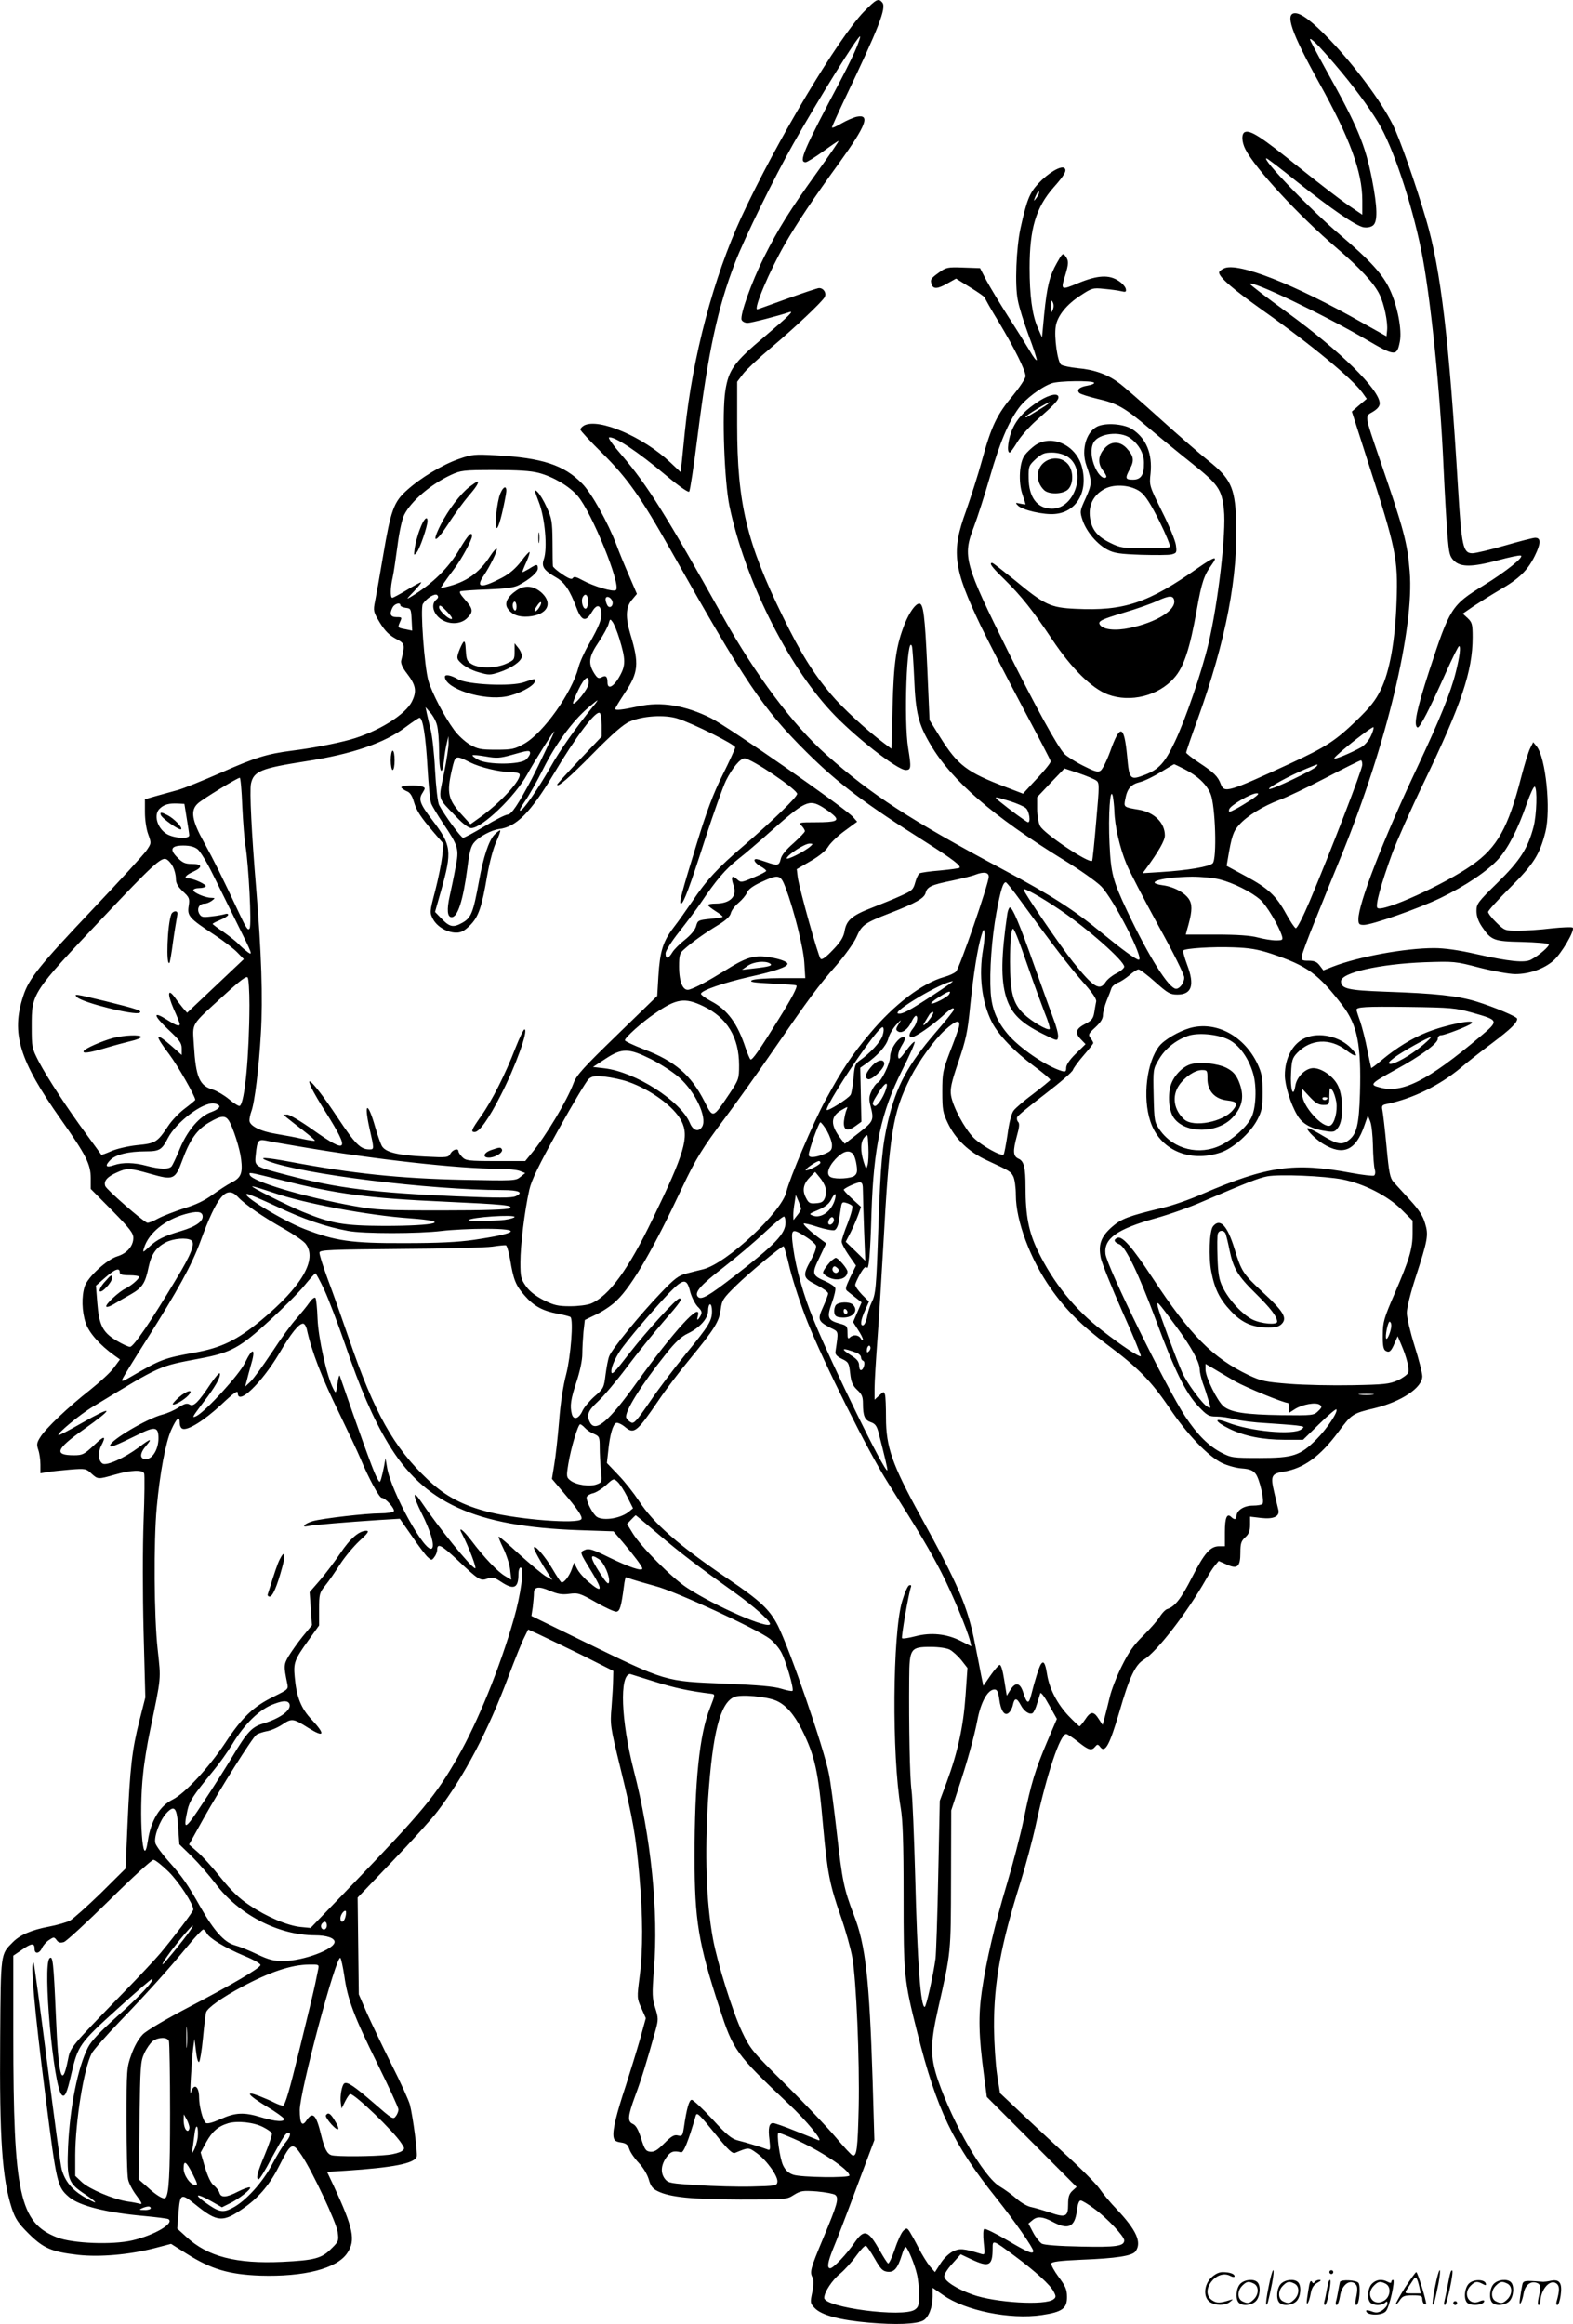 <svg version="1.0" xmlns="http://www.w3.org/2000/svg"
  viewBox="0 0 812.756 1200.58"
 preserveAspectRatio="xMidYMid meet">
<g transform="translate(-1.119,1200.81) scale(0.1,-0.1)"
fill="#000000" stroke="none">
<path d="M4475 11948 c-135 -140 -452 -671 -632 -1059 -145 -314 -254 -725
-293 -1109 -6 -58 -13 -129 -16 -158 l-6 -53 -53 50 c-140 132 -370 231 -446
191 -10 -6 -19 -15 -19 -21 0 -6 51 -61 113 -122 129 -128 200 -228 352 -498
389 -690 475 -819 703 -1046 163 -162 303 -267 621 -468 132 -84 180 -120 170
-130 -4 -3 -49 -9 -101 -14 -52 -4 -100 -11 -106 -15 -6 -4 -16 -25 -22 -47
-10 -37 -17 -43 -73 -68 -34 -16 -102 -43 -150 -62 -104 -40 -133 -65 -142
-122 -6 -31 -20 -55 -61 -97 -36 -38 -56 -52 -63 -45 -12 12 -109 359 -118
421 l-5 42 72 42 c45 26 79 54 91 75 11 18 49 55 85 81 l64 47 -22 25 c-49 52
-637 461 -733 510 -132 66 -259 87 -375 61 -83 -18 -120 -22 -120 -13 0 5 23
42 50 83 70 105 74 151 29 300 -27 90 -25 142 7 180 l26 31 -40 93 c-22 50
-52 123 -66 161 -43 114 -128 266 -176 315 -94 97 -208 134 -447 147 -110 6
-123 5 -191 -19 -84 -29 -199 -98 -270 -163 -66 -59 -82 -103 -121 -335 -17
-101 -36 -208 -42 -237 -10 -50 -9 -54 25 -111 26 -42 48 -64 81 -82 49 -26
50 -27 29 -114 -3 -13 7 -37 29 -65 47 -61 53 -92 27 -145 -33 -69 -177 -158
-320 -198 -73 -20 -195 -44 -300 -57 -131 -17 -189 -35 -370 -115 -92 -40
-192 -81 -223 -89 -32 -9 -82 -23 -112 -31 l-55 -16 0 -67 c0 -38 7 -88 17
-114 17 -47 16 -47 -10 -85 -15 -21 -137 -155 -273 -298 -283 -299 -334 -363
-363 -453 -63 -192 -21 -331 195 -637 129 -183 154 -231 154 -304 l0 -55 110
-111 c91 -93 110 -117 110 -142 0 -42 -33 -80 -82 -95 -54 -16 -153 -107 -169
-155 -17 -52 -15 -130 5 -190 17 -50 72 -113 149 -168 l28 -20 -31 -42 c-17
-24 -73 -75 -123 -115 -111 -87 -231 -200 -258 -245 -18 -28 -19 -38 -10 -65
6 -17 11 -51 11 -76 l0 -45 38 6 c20 4 73 9 117 13 77 6 81 5 108 -20 34 -31
34 -31 122 -6 83 24 143 26 151 6 3 -8 2 -119 -3 -247 -5 -135 -5 -375 0 -571
l9 -339 -31 -122 c-38 -151 -48 -241 -61 -532 l-10 -230 -127 -126 c-71 -69
-143 -133 -160 -143 -18 -9 -66 -23 -108 -31 -91 -17 -151 -43 -188 -81 -63
-63 -62 -51 -65 -494 -4 -521 10 -725 60 -880 18 -54 32 -76 87 -131 77 -76
118 -94 257 -110 111 -12 262 1 391 34 l88 23 84 -53 c124 -78 216 -105 376
-111 227 -7 396 36 450 116 45 66 32 128 -68 344 l-36 76 97 6 c243 16 353 37
366 72 6 16 -19 206 -35 269 -6 22 -48 116 -95 208 -46 92 -103 212 -127 265
l-42 97 -3 250 -3 250 178 186 c98 102 204 219 235 260 138 181 262 417 366
696 34 89 70 180 82 202 l20 41 53 -24 c28 -13 127 -61 220 -106 l167 -84 -1
-45 c0 -25 -4 -89 -8 -141 -8 -93 -7 -100 45 -313 66 -269 80 -349 99 -563 18
-208 19 -375 1 -518 -14 -108 -14 -111 9 -162 l23 -52 -30 -109 c-17 -59 -50
-166 -73 -238 -49 -148 -69 -229 -64 -265 3 -20 11 -26 38 -30 27 -4 36 -11
44 -35 5 -16 27 -48 48 -70 23 -24 44 -59 52 -85 10 -36 20 -49 47 -62 63 -31
176 -42 425 -43 236 0 241 0 278 24 36 22 46 23 119 18 44 -4 87 -12 95 -18
20 -17 11 -48 -63 -225 -66 -158 -70 -173 -54 -203 6 -13 5 -37 -2 -75 -11
-53 -11 -57 12 -81 34 -37 130 -63 282 -76 137 -12 243 -8 279 11 28 15 49 69
49 124 l0 45 55 -38 c114 -80 344 -127 508 -103 107 16 132 34 131 95 0 37 -8
55 -43 102 -23 31 -40 62 -38 70 4 9 44 14 154 19 182 7 264 20 281 43 34 46
5 110 -97 218 -32 33 -71 80 -88 105 -17 25 -100 109 -185 186 -84 78 -193
179 -241 225 l-89 84 -15 95 c-8 53 -15 162 -16 245 -1 231 35 425 137 750 26
83 63 220 81 305 56 257 124 460 155 460 6 0 33 -18 61 -40 55 -44 70 -48 89
-25 11 13 14 13 26 -2 25 -34 49 12 99 182 51 178 82 243 126 269 66 39 224
243 322 416 14 25 34 57 45 70 l20 24 41 -18 c56 -26 71 -12 71 62 0 46 4 59
25 78 19 17 25 33 25 65 l0 42 59 -7 c64 -7 96 9 87 43 -2 9 -12 49 -21 89
-20 85 -15 97 48 107 104 17 189 79 282 204 70 94 74 97 188 124 139 34 247
106 247 165 0 17 -18 88 -40 157 -22 70 -40 146 -40 171 0 26 19 102 45 182
64 197 68 220 49 281 -11 38 -32 70 -77 119 -34 37 -72 79 -85 93 -19 22 -24
46 -37 185 -8 87 -18 171 -21 186 -5 24 -2 28 23 33 132 27 272 95 382 187 31
27 104 84 164 129 95 72 127 103 127 124 0 11 -120 61 -210 89 -98 30 -211 42
-470 51 -194 7 -230 15 -230 54 0 44 199 89 431 98 153 5 159 5 285 -28 71
-18 154 -33 184 -33 72 0 147 26 197 69 42 36 113 158 100 171 -4 4 -53 2
-110 -4 -56 -7 -133 -12 -172 -12 -68 0 -70 1 -112 42 -24 23 -43 48 -43 55 0
7 51 63 113 125 122 122 153 170 183 288 29 115 2 384 -45 442 l-18 22 -15
-30 c-9 -16 -30 -85 -48 -154 -66 -257 -123 -360 -252 -450 -141 -100 -465
-247 -490 -222 -12 12 19 124 77 283 24 64 97 229 163 365 194 403 252 575
252 750 0 68 -3 77 -26 99 l-25 23 58 40 c32 21 91 58 132 82 101 58 145 101
182 176 32 65 33 94 2 94 -10 0 -80 -18 -156 -40 -76 -22 -152 -40 -168 -40
-48 0 -56 34 -74 331 -46 767 -89 1135 -165 1392 -55 187 -137 421 -173 492
-61 122 -196 303 -326 439 -90 94 -146 136 -178 136 -54 0 -21 -98 123 -358
159 -286 224 -462 224 -609 l0 -74 -72 49 c-40 27 -158 118 -263 202 -184 149
-243 187 -271 176 -19 -7 -18 -50 2 -89 51 -100 275 -342 469 -508 123 -105
196 -184 224 -242 24 -49 44 -144 39 -187 l-3 -29 -125 70 c-351 199 -643 314
-714 281 -14 -6 -26 -16 -26 -21 0 -25 72 -87 227 -197 253 -179 462 -353 514
-425 l22 -31 -39 -33 -38 -33 81 -253 c148 -457 158 -506 150 -729 -7 -200
-35 -360 -82 -456 -27 -55 -55 -90 -124 -157 -110 -106 -159 -138 -343 -223
-321 -148 -341 -154 -359 -107 -15 40 -35 60 -111 110 -38 25 -68 49 -68 53 0
5 26 82 59 172 147 408 211 742 199 1038 -7 161 -30 208 -143 298 -44 35 -157
133 -251 218 -94 85 -190 169 -213 185 -57 43 -128 68 -211 75 -39 4 -77 12
-86 18 -19 14 -37 144 -28 198 8 54 56 113 127 159 59 39 65 41 122 35 33 -3
73 -8 88 -12 25 -6 28 -4 25 12 -2 10 -18 29 -37 41 -49 33 -108 30 -208 -11
-91 -38 -92 -37 -68 40 18 61 19 75 1 99 -13 17 -16 15 -44 -35 -38 -67 -51
-119 -66 -268 l-11 -117 -23 53 c-28 65 -41 164 -41 307 0 202 33 312 124 415
58 65 71 90 54 101 -19 11 -83 -27 -134 -82 -44 -48 -59 -84 -91 -230 -22
-103 -30 -293 -14 -371 6 -35 32 -117 56 -182 25 -66 43 -123 42 -128 -2 -5
-19 17 -37 49 -19 32 -69 112 -112 178 -42 66 -92 149 -111 184 l-33 64 -87 3
c-82 3 -89 1 -127 -27 -42 -30 -45 -36 -35 -63 9 -22 32 -20 82 9 l43 24 74
-46 c41 -25 75 -49 75 -53 0 -4 32 -61 72 -126 83 -139 138 -250 138 -279 0
-12 -30 -57 -66 -101 -81 -96 -111 -158 -159 -334 -20 -74 -58 -191 -82 -260
-78 -213 -67 -296 77 -598 38 -78 134 -265 214 -416 80 -150 146 -276 146
-281 0 -9 -35 -52 -98 -118 l-45 -49 -86 33 c-205 78 -251 113 -343 260 l-54
87 -12 276 c-12 264 -20 326 -41 326 -19 0 -50 -43 -75 -104 -44 -112 -57
-197 -63 -429 l-6 -217 -36 27 c-91 68 -217 184 -275 253 -94 111 -159 216
-251 405 -186 379 -235 586 -235 987 l0 224 31 41 c18 23 82 83 143 134 128
108 263 236 278 262 11 21 -5 47 -29 47 -7 0 -82 -25 -165 -55 -83 -30 -152
-55 -154 -55 -21 0 64 201 142 336 63 110 148 237 283 423 138 192 160 250 89
236 -18 -4 -54 -20 -80 -35 -27 -16 -48 -25 -48 -20 0 4 30 71 66 147 177 370
216 471 194 498 -20 24 -31 18 -95 -47z m-36 -180 c-11 -29 -48 -105 -81 -168
-197 -372 -222 -430 -184 -430 7 0 47 25 89 55 41 30 78 55 81 55 3 0 -47 -73
-111 -162 -143 -199 -199 -289 -275 -440 -64 -128 -124 -297 -115 -322 4 -9
17 -16 31 -16 19 0 161 37 214 55 30 11 1 -18 -128 -127 -157 -132 -184 -171
-201 -278 -18 -115 -5 -468 21 -595 78 -375 295 -814 524 -1061 116 -126 343
-304 387 -304 28 0 29 12 13 111 -24 141 -7 598 19 529 3 -8 8 -85 12 -170 7
-175 22 -234 85 -340 109 -185 323 -370 685 -593 82 -50 170 -112 195 -137 63
-63 226 -380 195 -380 -14 0 -90 56 -185 134 -147 122 -262 196 -516 332 -480
256 -680 386 -913 593 -172 153 -368 415 -536 716 -293 524 -389 677 -520 830
-43 49 -73 91 -67 93 26 8 145 -70 296 -197 63 -53 113 -88 118 -83 5 5 24
132 43 283 56 444 105 668 194 900 50 129 201 437 301 614 133 235 332 555
345 555 3 0 -5 -24 -16 -52z m2470 -93 c90 -105 172 -215 224 -301 75 -124
170 -407 221 -656 47 -227 99 -729 116 -1126 6 -130 15 -286 20 -346 8 -98 11
-112 34 -135 35 -34 95 -33 229 3 55 15 106 26 115 24 23 -4 -74 -82 -191
-154 -166 -102 -174 -114 -282 -444 -64 -197 -81 -279 -60 -290 11 -6 63 95
149 288 32 72 62 132 66 132 10 0 4 -52 -17 -135 -26 -104 -82 -243 -203 -500
-174 -369 -300 -696 -300 -775 0 -26 4 -30 28 -30 42 0 284 85 396 139 130 63
243 139 299 201 51 57 102 156 147 287 18 51 36 90 41 87 14 -8 10 -145 -6
-207 -29 -111 -70 -175 -186 -289 -102 -100 -109 -109 -109 -146 0 -26 9 -53
28 -81 48 -71 61 -76 207 -79 72 -2 134 -7 138 -12 8 -7 -48 -57 -92 -80 -33
-17 -112 -9 -282 29 -92 21 -164 31 -218 31 -149 0 -390 -44 -524 -96 l-48
-19 -19 25 c-14 19 -28 25 -57 25 -35 0 -38 2 -35 25 2 14 33 97 69 185 35 88
98 243 140 345 229 565 372 1162 348 1455 -12 150 -30 216 -153 575 -82 240
-80 226 -37 251 23 14 35 28 35 43 0 70 -205 272 -478 470 -106 77 -192 143
-192 147 0 24 390 -163 602 -288 147 -86 157 -87 172 -10 12 60 -12 185 -52
270 -36 78 -102 150 -256 281 -155 132 -409 396 -381 396 4 0 75 -54 158 -121
179 -142 303 -227 343 -235 18 -3 37 0 49 9 25 19 24 91 -5 240 -35 178 -75
274 -239 567 -44 80 -81 149 -81 154 0 14 44 -30 129 -129z m-1529 -663 c0 -5
-7 -17 -15 -28 -14 -18 -14 -17 -4 9 12 27 19 34 19 19z m71 -604 c-9 -20 -10
-18 -10 17 0 31 2 36 9 23 6 -10 7 -25 1 -40z m213 -377 c3 -5 -12 -11 -34
-15 -42 -7 -58 -22 -42 -38 6 -6 48 -19 93 -30 102 -23 142 -46 267 -152 53
-45 153 -127 221 -181 137 -109 155 -135 166 -240 13 -115 -30 -483 -80 -693
-36 -150 -119 -392 -174 -507 -51 -108 -82 -142 -155 -170 -76 -29 -80 -25
-91 97 -16 163 -36 168 -88 23 -18 -49 -40 -93 -50 -99 -14 -9 -32 -3 -91 27
-40 20 -83 48 -95 60 -37 40 -147 240 -290 527 -227 458 -237 493 -178 646 19
50 56 165 82 255 52 181 96 285 150 359 36 49 115 108 170 128 36 13 212 15
219 3z m-2869 -466 c75 -20 157 -68 201 -119 73 -85 225 -459 198 -486 -12
-12 -116 19 -174 51 -31 17 -43 20 -49 11 -5 -9 -20 -4 -54 19 -26 17 -48 36
-49 42 -1 7 -2 64 -2 127 -1 104 -4 121 -30 177 -15 34 -37 70 -48 80 -17 16
-17 10 7 -52 32 -81 46 -240 26 -296 -13 -38 -1 -57 65 -95 43 -25 70 -66 104
-156 26 -69 48 -75 79 -22 24 41 44 40 49 0 4 -34 -9 -69 -64 -166 -24 -41
-48 -95 -54 -120 -34 -131 -181 -338 -280 -394 -50 -28 -63 -31 -145 -31 -80
0 -95 3 -137 27 -25 15 -62 49 -81 76 -50 68 -113 188 -132 252 -21 72 -43
375 -29 398 19 30 63 57 74 46 8 -8 6 -15 -5 -24 -26 -21 -18 -65 16 -94 42
-36 110 -36 144 -1 33 32 31 48 -11 95 -25 28 -32 41 -23 44 8 2 71 7 140 9
93 4 134 9 160 22 57 30 99 66 99 86 0 24 -5 24 -46 -2 -19 -11 -34 -19 -34
-16 0 2 9 26 21 52 11 25 19 49 16 51 -2 3 -22 -19 -44 -49 -28 -36 -59 -63
-99 -84 -107 -56 -137 -52 -93 12 33 49 70 126 67 137 -2 6 -18 -11 -35 -38
-56 -86 -124 -134 -227 -158 l-29 -7 17 26 c10 15 35 49 56 77 38 51 90 147
90 167 0 27 -21 5 -63 -66 -58 -99 -139 -179 -251 -247 -28 -17 -26 -14 14 27
24 26 41 47 37 47 -5 0 -38 -18 -74 -40 -37 -22 -70 -40 -75 -40 -11 0 -10 55
2 105 5 22 16 96 25 164 9 72 24 139 35 160 36 71 138 158 242 206 50 23 64
25 223 25 122 0 188 -4 230 -15z m255 -665 c0 -16 -5 -32 -10 -35 -15 -9 -29
37 -18 58 13 24 28 12 28 -23z m125 3 c8 -23 -13 -42 -25 -23 -5 8 -10 23 -10
32 0 21 26 14 35 -9z m-1095 -22 c0 -5 12 -11 28 -13 26 -3 27 -6 30 -60 l3
-58 -33 7 c-43 8 -43 8 -30 38 11 24 10 25 -18 25 -32 0 -38 16 -20 51 11 19
40 27 40 10z m244 -36 c20 -21 28 -35 19 -35 -16 0 -63 44 -63 60 0 17 10 12
44 -25z m887 -135 c33 -108 34 -138 2 -195 -31 -56 -63 -72 -63 -32 0 31 -9
38 -31 26 -16 -8 -22 -4 -39 23 -31 51 -26 85 25 160 24 36 47 78 51 94 7 26
8 26 21 8 7 -10 23 -48 34 -84z m-159 -236 c-3 -26 -70 -110 -80 -100 -2 3 10
34 28 71 32 67 58 82 52 29z m23 -116 c-89 -110 -171 -226 -219 -312 -65 -114
-142 -226 -157 -226 -6 0 5 21 24 48 19 26 62 102 95 168 64 128 150 245 230
314 26 22 48 40 50 40 2 0 -8 -15 -23 -32z m-806 -96 c6 -20 11 -81 11 -134 0
-108 15 -139 25 -51 3 32 10 74 15 93 l8 35 1 -34 c1 -18 -10 -90 -24 -159
-29 -142 -36 -120 64 -224 34 -36 64 -58 77 -58 56 0 226 163 289 277 40 72
135 223 140 223 3 0 -84 -184 -116 -245 -71 -134 -105 -184 -124 -185 -11 0
-65 -27 -119 -60 -55 -33 -105 -60 -112 -60 -11 0 -96 116 -124 169 -7 13 -16
91 -21 180 -4 86 -15 181 -23 211 -7 30 -17 69 -20 85 l-6 30 24 -28 c14 -15
30 -44 35 -65z m851 -1 l0 -58 -115 -121 c-63 -67 -115 -124 -115 -127 0 -18
62 35 187 162 97 99 156 150 187 163 66 30 182 37 248 16 79 -25 298 -134 298
-149 0 -6 -29 -70 -65 -142 -49 -98 -82 -186 -135 -359 -77 -251 -92 -306 -80
-306 13 0 45 86 125 335 43 132 91 267 107 300 33 66 74 115 96 115 35 0 272
-160 272 -183 0 -17 -130 -142 -275 -267 -133 -113 -193 -178 -268 -290 -28
-41 -70 -101 -95 -133 -55 -72 -71 -123 -79 -253 l-6 -101 -207 -201 c-173
-168 -210 -208 -225 -249 -34 -91 -144 -275 -219 -365 l-31 -38 -152 0 c-140
0 -155 2 -173 20 -11 11 -20 25 -20 30 0 18 -29 10 -41 -11 -11 -21 -16 -22
-133 -16 -144 7 -206 23 -223 57 -7 14 -22 57 -33 95 -38 134 -60 131 -30 -4
25 -111 25 -111 0 -111 -46 0 -73 27 -164 164 -155 234 -206 256 -61 27 126
-200 114 -218 -65 -91 -62 44 -122 80 -134 80 l-21 -1 21 -17 c11 -9 49 -39
83 -65 35 -27 61 -50 59 -52 -2 -2 -31 2 -63 9 -33 8 -94 19 -135 26 -83 13
-140 42 -140 70 0 10 4 30 9 44 18 45 40 229 50 404 11 183 3 419 -24 747 -24
289 -35 507 -27 545 14 64 52 79 282 115 241 37 409 95 517 177 35 26 68 48
72 48 17 0 32 -97 41 -255 5 -88 13 -173 19 -188 6 -15 34 -61 62 -103 79
-118 83 -130 64 -227 -8 -45 -22 -111 -30 -147 -16 -71 -13 -110 10 -110 31 0
59 86 81 253 11 88 19 116 37 135 27 30 89 62 127 67 89 11 163 86 281 283
118 198 218 330 239 317 6 -4 10 -32 10 -64z m3973 -58 c-10 -21 -31 -45 -48
-55 -53 -30 -147 -69 -140 -57 15 24 200 169 203 160 2 -6 -5 -28 -15 -48z
m-4343 -86 c0 -8 -9 -22 -21 -33 -30 -27 -198 -28 -247 -1 -19 10 -32 21 -29
23 2 3 33 0 68 -6 56 -10 73 -9 134 8 86 25 95 25 95 9z m-309 -48 c50 -25
149 -49 202 -49 25 0 49 -5 52 -10 16 -25 -98 -150 -207 -227 l-46 -33 -40 44
c-76 82 -84 116 -56 237 18 77 17 77 95 38z m4609 -12 c0 -24 -163 -446 -272
-705 -35 -82 -65 -141 -72 -139 -6 2 -28 35 -49 73 -52 95 -93 133 -208 195
l-100 54 6 35 c20 119 28 143 60 178 41 46 125 97 208 128 34 12 141 63 237
113 96 50 178 91 183 91 4 0 7 -10 7 -23z m-920 -22 c69 -35 115 -78 136 -128
25 -60 34 -336 11 -359 -18 -17 -126 -36 -267 -45 l-95 -6 18 24 c65 89 97
145 97 171 0 65 -55 120 -135 133 -77 13 -78 13 -70 53 10 56 29 78 77 90 24
6 72 30 108 52 36 22 66 40 68 40 1 0 25 -11 52 -25z m684 14 c-10 -16 -231
-122 -245 -117 -13 4 103 68 190 104 66 27 64 27 55 13z m-1139 -73 c17 -12
17 -22 0 -212 -9 -109 -19 -201 -21 -203 -15 -16 -250 141 -269 180 -8 15 -15
55 -15 88 l0 61 70 74 71 74 73 -24 c41 -14 81 -31 91 -38z m-4412 -133 c4
-82 11 -175 17 -208 16 -100 32 -404 21 -423 -8 -14 -18 1 -54 78 -93 198
-128 268 -181 365 -64 115 -72 166 -33 202 23 22 205 133 217 133 4 0 10 -66
13 -147z m4506 -25 c2 -77 28 -190 62 -272 17 -42 92 -185 165 -319 78 -141
134 -253 134 -269 0 -27 -23 -58 -42 -58 -37 0 -141 165 -253 402 -74 156 -84
195 -91 347 -7 146 3 302 17 246 3 -16 7 -51 8 -77z m711 61 c-25 -16 -62 -39
-83 -50 -35 -18 -38 -19 -35 -3 3 20 113 84 143 84 14 0 8 -8 -25 -31z m-1250
-10 c35 -11 72 -27 82 -36 17 -15 26 -73 11 -73 -6 0 -95 65 -146 107 -35 28
-30 28 53 2z m-4254 -89 c7 -41 13 -81 13 -87 1 -21 -80 -16 -117 7 -50 31
-69 102 -34 132 21 20 47 27 92 25 l34 -2 12 -75z m3284 59 c19 -12 45 -30 58
-42 32 -29 14 -37 -92 -37 -86 0 -88 -1 -73 -18 10 -10 17 -23 17 -28 0 -5
-27 -33 -59 -62 -38 -33 -62 -62 -66 -82 -8 -34 -16 -36 -75 -15 -23 8 -46 15
-51 15 -19 0 -8 -20 21 -37 17 -9 30 -20 30 -24 0 -4 -29 -19 -65 -34 -63 -27
-66 -27 -85 -10 -27 25 -34 14 -19 -30 21 -57 -16 -95 -93 -95 -21 0 -38 -3
-38 -8 0 -4 18 -18 40 -32 21 -13 37 -26 35 -29 -3 -2 -33 -7 -67 -10 -59 -6
-62 -8 -70 -37 -5 -19 -26 -45 -57 -70 -27 -21 -57 -51 -66 -66 -20 -34 -35
-36 -35 -5 0 12 30 61 71 112 39 50 90 117 112 150 78 116 127 173 190 223 36
28 111 92 168 143 180 160 200 169 269 128z m-60 -202 c-29 -27 -129 -77 -124
-62 8 20 93 75 118 75 18 0 18 -2 6 -13z m-3168 -16 c14 -11 49 -69 78 -128
29 -59 89 -179 132 -267 71 -142 76 -156 51 -138 -15 11 -37 30 -48 42 -11 12
-46 40 -77 62 -32 21 -58 41 -58 43 0 3 18 12 40 21 22 9 40 21 40 26 0 6 -7
7 -16 4 -9 -3 -40 -9 -69 -12 -48 -6 -54 -4 -65 15 -13 26 1 51 29 51 10 0 26
7 37 15 18 14 18 14 -4 15 -31 0 -92 27 -92 39 0 6 13 11 29 11 17 0 32 4 35
9 6 9 -63 41 -89 41 -28 0 -15 17 25 35 50 23 47 40 -8 40 -33 0 -48 6 -73 32
-44 43 -34 63 29 63 34 0 57 -6 74 -19z m-127 -91 c8 -16 15 -43 15 -61 0 -23
9 -40 36 -66 34 -31 36 -37 30 -76 -8 -51 3 -63 134 -149 47 -31 100 -72 118
-91 l33 -34 -147 -139 -146 -138 -22 25 c-11 14 -31 39 -42 55 -36 49 -39 18
-6 -59 18 -39 32 -75 32 -79 0 -15 -19 -8 -66 22 -74 47 -72 24 5 -49 60 -56
71 -71 71 -99 l0 -34 -52 46 c-87 76 -91 61 -12 -43 44 -59 134 -216 134 -235
0 -2 -24 -22 -53 -44 -30 -22 -70 -64 -89 -94 -54 -81 -64 -87 -159 -96 -47
-5 -106 -19 -133 -31 -27 -12 -50 -20 -51 -19 -1 2 -35 48 -75 103 -101 137
-205 296 -249 380 -35 68 -36 73 -36 180 0 173 -2 171 369 564 251 266 302
314 327 300 11 -5 26 -23 34 -39z m4215 -51 c0 -35 -151 -473 -169 -490 -9 -9
-36 -21 -61 -28 -114 -32 -259 -142 -385 -293 -92 -109 -140 -181 -229 -344
-63 -115 -186 -406 -201 -471 -22 -104 -308 -371 -430 -402 -22 -5 -61 -15
-87 -22 -40 -10 -61 -25 -135 -103 -103 -107 -250 -287 -264 -324 -6 -14 -14
-58 -19 -96 -8 -67 -11 -72 -56 -111 -25 -22 -54 -56 -63 -75 -19 -42 -46 -50
-55 -18 -11 43 -6 77 24 168 18 55 30 111 30 144 0 29 3 80 6 114 l7 61 62 30
c35 17 82 49 104 72 79 76 191 270 338 584 68 144 104 203 222 360 54 72 165
227 246 345 187 271 233 334 330 444 43 50 88 113 101 142 28 64 42 74 174
125 136 53 177 77 184 105 8 31 29 41 138 63 51 11 104 24 118 30 44 17 70 13
70 -10z m-1050 -56 c43 -114 92 -309 97 -388 l5 -80 -128 0 c-75 0 -137 -5
-148 -11 -14 -9 9 -12 104 -17 67 -3 124 -7 126 -10 7 -7 -25 -68 -94 -178
-97 -156 -134 -209 -143 -204 -4 3 -15 29 -25 58 -42 128 -94 199 -179 243
-30 16 -54 34 -52 39 6 18 117 56 248 86 136 30 199 52 199 68 0 13 -54 30
-114 37 -64 7 -108 -8 -212 -74 -86 -53 -146 -85 -181 -96 -32 -10 -53 36 -53
119 0 55 3 69 23 86 41 38 112 88 175 126 43 26 65 46 69 63 3 14 21 38 40 54
19 16 39 40 44 53 6 16 30 34 71 53 93 43 102 41 128 -27z m2243 42 c71 -18
165 -65 210 -105 32 -28 96 -135 112 -187 6 -21 3 -23 -32 -23 -21 0 -63 7
-93 15 -37 10 -106 15 -214 15 l-158 0 6 23 c25 85 29 123 15 152 -18 37 -79
72 -142 80 -99 14 -1 42 153 44 48 0 111 -6 143 -14z m-1028 -111 c172 -236
248 -335 318 -415 51 -57 75 -92 72 -105 -2 -10 -7 -36 -10 -57 -5 -30 -13
-41 -44 -57 -51 -26 -58 -47 -26 -80 l25 -26 -50 -49 c-32 -31 -50 -58 -50
-73 0 -20 -4 -22 -22 -17 -81 24 -221 120 -281 192 -56 67 -81 129 -87 213 -7
109 5 280 30 416 22 117 34 154 48 154 4 0 39 -43 77 -96z m201 -45 c141 -95
334 -265 334 -295 0 -7 -18 -23 -40 -34 -22 -11 -47 -31 -56 -45 -31 -48 -62
-29 -169 104 -61 76 -255 360 -255 374 0 11 90 -39 186 -104z m-395 -203 c-24
-136 -7 -275 45 -378 34 -67 117 -153 221 -230 46 -34 82 -65 81 -69 -2 -4
-41 -36 -87 -71 -47 -35 -93 -74 -103 -88 -11 -15 -23 -62 -31 -123 -8 -53
-17 -100 -20 -103 -12 -12 -115 46 -156 87 -46 47 -106 158 -116 218 -5 33 1
65 38 173 39 115 48 154 61 289 17 165 38 298 58 364 10 34 13 36 16 16 2 -13
-1 -51 -7 -85z m1489 -25 c187 -63 242 -103 367 -266 78 -102 98 -204 91 -455
-5 -165 -17 -214 -62 -245 -32 -23 -57 -18 -129 25 -36 22 -71 40 -78 40 -17
0 37 -56 78 -81 104 -64 170 -35 214 95 l18 51 12 -30 c7 -17 13 -73 14 -125
1 -52 5 -107 9 -121 5 -17 3 -29 -3 -34 -6 -3 -60 3 -119 14 -293 55 -434 35
-766 -108 -65 -29 -157 -61 -205 -72 -179 -43 -216 -57 -264 -99 -58 -51 -72
-92 -58 -161 6 -28 56 -152 111 -276 56 -124 98 -228 96 -231 -7 -7 -101 55
-202 134 -140 108 -251 246 -330 409 -47 97 -64 181 -64 331 0 100 -8 134 -36
146 -29 13 -30 39 -8 120 12 42 14 62 6 70 -6 6 -8 17 -5 25 3 8 68 61 144
119 76 58 141 114 144 125 4 11 29 45 56 76 27 31 49 59 49 63 0 3 -6 15 -14
25 -13 18 -11 23 25 56 27 25 39 44 39 63 0 15 9 48 19 74 11 26 22 55 25 65
3 9 18 22 32 28 15 5 42 23 61 39 19 17 40 30 47 30 7 0 46 -29 86 -65 65 -58
77 -65 115 -65 74 0 90 49 50 154 -14 38 -23 71 -20 74 11 11 153 20 258 16
86 -3 126 -10 197 -33z m-2591 -50 c18 -11 -2 -17 -84 -26 l-60 -7 30 21 c31
21 89 27 114 12z m-2689 -216 c-1 -259 -24 -504 -50 -520 -4 -3 -29 12 -55 34
-25 21 -63 43 -84 50 -69 20 -88 63 -98 229 -7 120 -21 97 156 259 84 77 116
101 122 91 5 -7 9 -71 9 -143z m3536 55 c-131 -86 -162 -102 -184 -98 -37 7
228 164 282 167 6 1 -39 -31 -98 -69z m79 1 c-9 -15 -86 -54 -92 -47 -3 3 16
19 43 35 46 30 63 34 49 12z m-1270 -61 c123 -59 185 -161 185 -305 0 -70 -2
-75 -49 -146 -88 -131 -85 -130 -130 -41 -70 137 -152 208 -312 269 -54 21
-99 42 -99 47 0 14 88 93 153 137 113 79 156 85 252 39z m3975 -34 c137 -39
138 -40 38 -124 -270 -227 -401 -294 -517 -262 -55 14 -51 19 81 92 129 70
218 136 218 159 0 11 7 19 17 19 20 0 144 48 157 61 27 25 -131 -6 -233 -47
-75 -30 -156 -80 -229 -141 -29 -25 -54 -44 -56 -42 -1 2 -10 44 -20 93 -9 49
-26 114 -36 145 -11 30 -20 59 -20 62 0 15 42 18 270 15 220 -3 241 -5 330
-30z m-2680 16 c0 -4 -42 -57 -94 -117 -144 -167 -204 -279 -246 -457 -30
-128 -39 -223 -50 -540 -11 -327 -14 -357 -36 -400 -8 -16 -18 -48 -22 -70 -4
-23 -13 -43 -20 -46 -18 -6 -14 27 9 77 l20 45 -36 36 c-19 20 -35 42 -35 50
0 7 12 33 26 58 18 31 29 41 34 32 10 -17 18 70 24 281 11 341 50 522 158 737
39 78 69 145 65 148 -3 3 -23 -17 -44 -46 -32 -43 -39 -48 -41 -31 -2 12 6 37
18 57 12 19 20 38 17 41 -21 20 -77 -52 -77 -100 0 -33 -45 -126 -65 -133 -7
-3 -21 -21 -30 -41 -14 -29 -15 -43 -6 -78 19 -74 16 -80 -61 -140 l-72 -56
-18 23 c-58 75 -57 118 2 152 33 19 33 19 25 0 -5 -10 -10 -36 -13 -56 -5 -48
16 -58 58 -28 l32 23 -3 139 -3 140 30 21 c60 42 105 92 115 130 5 21 24 52
40 70 29 31 30 31 13 4 -15 -24 -15 -30 -3 -37 19 -13 51 9 69 48 8 17 18 32
23 32 14 0 7 -38 -13 -63 -23 -29 -26 -47 -7 -47 17 0 103 59 157 108 44 41
60 49 60 34z m-120 -42 c-26 -37 -51 -53 -29 -20 8 14 19 31 23 38 4 6 12 12
17 12 6 0 1 -13 -11 -30z m146 -47 c-4 -16 -25 -74 -47 -130 -36 -95 -39 -108
-39 -205 0 -93 3 -109 29 -163 39 -82 109 -149 201 -191 119 -55 124 -58 137
-84 7 -14 13 -57 13 -96 0 -133 75 -333 181 -483 76 -109 163 -195 289 -288
160 -119 229 -189 323 -328 91 -136 200 -250 272 -285 27 -13 73 -26 102 -28
41 -3 58 -10 72 -28 20 -25 46 -138 36 -154 -3 -6 -26 -10 -51 -10 -46 0 -84
-25 -84 -55 0 -18 -12 -19 -27 -4 -22 22 -33 -3 -33 -77 l0 -74 -29 0 c-46 0
-76 -34 -140 -159 -57 -112 -89 -153 -130 -166 -9 -3 -25 -20 -36 -37 -10 -18
-49 -62 -85 -98 -52 -51 -77 -87 -113 -160 -26 -52 -54 -124 -62 -160 -9 -36
-20 -83 -26 -104 l-11 -39 -20 31 c-26 41 -42 40 -70 -3 -13 -19 -26 -35 -29
-35 -3 0 -29 25 -58 55 -58 62 -98 139 -110 215 -9 57 -18 71 -32 50 -10 -16
-32 -87 -50 -159 -12 -49 -22 -46 -41 14 -16 50 -39 55 -65 15 l-20 -32 -13
81 c-8 51 -17 80 -24 78 -6 -2 -28 -27 -48 -56 l-36 -52 -11 53 c-5 29 -20
102 -32 163 -37 192 -86 306 -284 665 -144 262 -176 353 -176 505 0 55 -2 108
-5 118 -6 18 -7 17 -30 -4 l-24 -22 0 59 c0 32 7 147 15 254 8 107 21 323 30
480 32 587 48 687 140 870 43 86 124 197 178 246 58 52 82 58 73 17z m-395
-46 c-11 -33 -65 -91 -120 -129 -21 -15 -25 -28 -30 -90 -4 -40 -10 -79 -15
-86 -11 -19 -116 -85 -123 -78 -9 8 95 177 193 314 55 77 91 119 97 113 6 -6
5 -22 -2 -44z m2793 -47 c-63 -53 -149 -102 -171 -98 -12 2 -6 11 23 33 40 30
172 104 188 105 4 0 -14 -18 -40 -40z m-3988 -74 c49 -25 114 -67 145 -95 83
-74 144 -204 119 -252 -18 -32 -48 -23 -65 19 -48 113 -280 262 -440 281 l-60
7 64 42 c87 57 120 56 237 -2z m-121 -116 c119 -41 239 -129 277 -203 41 -81
17 -165 -148 -505 -126 -262 -226 -399 -319 -438 -19 -8 -67 -14 -108 -14 -63
0 -83 5 -136 31 -41 21 -73 45 -92 72 -26 37 -29 47 -29 123 0 90 22 268 46
375 11 50 48 126 150 310 74 134 145 252 157 263 18 15 32 17 83 12 34 -4 87
-15 119 -26z m1333 -42 c-15 -44 -47 -90 -59 -83 -14 9 -11 17 21 68 35 55 54
62 38 15z m-3443 -86 c0 -8 -18 -20 -40 -28 -61 -20 -125 -95 -164 -189 -18
-44 -38 -86 -43 -92 -14 -17 -60 -16 -128 2 -66 18 -125 19 -169 4 -42 -15
-50 -5 -21 25 27 29 94 46 185 46 70 0 83 8 114 69 43 82 177 184 236 179 17
-2 30 -9 30 -16z m49 -74 c21 -34 57 -144 63 -199 9 -72 -1 -96 -50 -120 -23
-12 -67 -41 -99 -64 -38 -28 -84 -51 -145 -69 -48 -16 -109 -39 -135 -53 -25
-14 -51 -24 -56 -22 -25 9 -212 173 -217 190 -9 26 10 48 60 70 53 24 64 24
173 -7 120 -34 128 -31 166 72 39 106 76 158 139 194 62 36 82 37 101 8z
m3090 -52 c14 -25 26 -58 26 -74 0 -25 -6 -32 -40 -46 -48 -19 -80 -21 -80 -4
0 24 52 168 60 168 4 0 20 -20 34 -44z m210 -176 c-7 -24 -8 -23 -20 15 -18
57 -17 105 4 128 16 19 17 17 20 -49 2 -38 0 -80 -4 -94z m-2936 95 c384 -66
825 -115 1032 -115 43 0 91 -5 107 -11 l28 -11 -25 -20 c-24 -20 -33 -20 -295
-15 -330 7 -569 32 -894 93 -130 24 -173 26 -115 4 178 -68 832 -149 1211
-150 86 0 112 -12 68 -32 -20 -9 -90 -9 -308 0 -422 18 -613 42 -866 108 -179
47 -175 44 -168 110 7 70 13 77 51 70 17 -4 95 -18 174 -31z m2862 -40 c6 -8
14 -33 17 -56 5 -34 2 -45 -12 -56 -19 -13 -91 -18 -119 -7 -28 11 -18 51 22
94 40 42 71 50 92 25z m-170 -44 c0 -10 -69 -45 -76 -38 -5 5 56 47 69 47 4 0
7 -4 7 -9z m-2782 -90 c285 -72 445 -93 842 -111 303 -14 358 -19 334 -34 -13
-7 -123 -11 -349 -11 -299 0 -342 2 -457 23 -254 46 -524 126 -536 160 -5 16
-13 17 166 -27z m2808 -38 c4 -14 3 -38 -2 -52 -8 -21 -17 -27 -46 -29 -33 -3
-39 1 -53 29 -20 38 -13 72 22 107 l26 26 23 -28 c13 -15 27 -39 30 -53z
m2672 42 c111 -22 234 -85 305 -156 l57 -57 0 -64 c0 -81 -17 -137 -93 -313
-55 -127 -61 -147 -61 -213 -1 -53 3 -75 14 -82 19 -12 29 -4 47 39 l16 36 19
-45 c28 -65 42 -124 35 -144 -4 -9 -28 -27 -54 -39 -43 -19 -69 -22 -235 -25
-102 -2 -248 1 -324 7 -125 10 -145 14 -211 45 -186 89 -302 206 -498 504
-101 154 -154 215 -179 206 -23 -9 -20 -23 9 -34 32 -12 99 -151 190 -395 95
-257 153 -373 216 -440 47 -50 56 -55 95 -55 24 0 67 -6 96 -14 30 -8 103 -17
163 -20 61 -4 130 -9 155 -12 41 -5 43 -7 25 -20 -42 -31 -264 -11 -383 36
-73 28 -65 4 11 -33 78 -38 172 -57 286 -57 l95 0 83 81 c46 45 86 79 89 76
11 -11 -49 -101 -103 -155 -84 -84 -120 -96 -293 -96 -139 0 -147 1 -199 28
-65 34 -124 93 -187 188 -96 146 -403 771 -411 838 -9 79 58 128 258 184 69
19 180 58 245 87 231 99 287 121 333 130 65 12 296 2 389 -16z m-2478 -63 c0
-27 3 -118 6 -203 l6 -154 -50 49 -51 49 26 50 c14 28 31 68 39 90 l14 40 -47
43 c-26 24 -45 45 -42 47 13 13 67 36 82 37 14 0 17 -9 17 -48z m-3042 -7
c160 -55 487 -116 702 -131 221 -16 140 -39 -135 -39 -208 1 -272 12 -420 73
-85 35 -274 131 -260 131 6 1 56 -15 113 -34z m-187 -21 c35 -38 131 -104 236
-163 51 -29 101 -63 113 -78 63 -80 -19 -221 -230 -396 -125 -103 -205 -142
-345 -167 -159 -29 -172 -34 -334 -128 -34 -20 -43 -22 -38 -10 3 9 60 102
127 207 161 255 231 382 276 504 87 238 135 295 195 231z m198 -48 c139 -66
256 -106 371 -127 79 -15 362 -15 485 0 50 6 150 11 223 11 196 0 172 -23 -58
-57 -84 -12 -182 -17 -360 -17 -273 -1 -356 11 -516 73 -116 45 -336 180 -295
181 7 0 75 -29 150 -64z m2887 38 c-16 -61 -71 -103 -115 -86 -22 8 -19 10 27
29 35 15 56 31 67 52 19 38 29 40 21 5z m-176 -50 c0 -7 -9 -22 -20 -35 l-19
-24 -1 25 c0 14 3 43 7 65 l6 40 13 -30 c7 -16 13 -35 14 -41z m264 15 c5 -5
-4 -41 -22 -88 -18 -44 -32 -88 -32 -97 0 -10 17 -42 37 -71 l37 -53 -30 -61
c-25 -54 -27 -62 -13 -72 8 -7 28 -22 43 -34 l29 -23 -22 -51 -22 -51 25 -39
c14 -21 26 -44 26 -51 0 -8 -5 -6 -11 5 -12 20 -40 22 -57 5 -9 -9 -12 -4 -12
25 0 34 -3 37 -39 47 -63 17 -69 31 -42 106 13 36 21 71 18 78 -3 8 -25 23
-49 34 -72 31 -74 39 -33 123 l35 74 -27 20 c-47 34 -94 77 -89 82 2 3 36 -5
74 -18 38 -12 77 -19 85 -16 9 3 19 23 22 44 3 21 8 53 11 71 4 29 8 32 27 26
12 -3 26 -10 31 -15z m-3356 -51 c5 -28 -33 -56 -110 -79 -91 -27 -124 -43
-167 -83 -32 -30 -33 -30 -26 -6 23 77 107 146 214 176 58 16 85 14 89 -8z
m1612 -7 c0 -4 -24 -11 -52 -15 -64 -7 -193 -8 -186 -1 14 15 238 30 238 16z
m1400 -29 c0 -57 -53 -113 -264 -276 -133 -103 -171 -125 -188 -108 -22 22 13
61 132 153 63 49 158 129 210 178 52 49 98 87 103 84 4 -2 7 -16 7 -31z m250
14 c0 -16 -18 -31 -27 -22 -8 8 5 36 17 36 5 0 10 -6 10 -14z m-147 -86 c26
-16 50 -37 54 -46 4 -10 -7 -41 -25 -74 -46 -83 -43 -94 28 -130 33 -17 60
-36 60 -44 0 -7 -12 -39 -26 -70 -30 -65 -26 -74 39 -108 43 -21 41 -13 25
-123 -2 -14 7 -24 33 -37 34 -16 37 -21 43 -75 5 -46 13 -63 36 -85 24 -22 30
-35 30 -70 0 -65 9 -86 40 -97 22 -7 31 -19 39 -48 33 -127 50 -198 47 -201
-13 -13 -282 536 -382 780 -50 122 -89 258 -104 366 -14 104 -10 108 63 62z
m-3174 -19 c23 -15 1 -72 -78 -202 -131 -219 -220 -349 -238 -349 -9 0 -41 15
-71 33 -70 42 -89 79 -98 194 l-7 89 48 42 c50 44 75 53 75 27 0 -11 12 -15
50 -15 28 0 50 -4 50 -8 0 -11 -39 -45 -71 -61 -33 -16 -99 -77 -99 -91 0 -7
15 -3 38 10 20 12 61 36 90 52 59 34 74 57 91 140 14 66 38 101 89 128 39 20
107 26 131 11z m1648 -100 c17 -104 29 -134 75 -186 48 -55 93 -79 172 -94 33
-6 62 -14 65 -17 16 -16 1 -204 -22 -294 -16 -60 -30 -151 -37 -245 -7 -83
-18 -183 -25 -223 l-12 -74 56 -66 c76 -89 104 -130 96 -142 -16 -26 -319 -3
-475 36 -136 34 -228 82 -318 168 -177 167 -277 346 -407 726 -35 102 -84 241
-110 309 -25 68 -45 131 -43 139 3 13 61 15 418 18 228 1 442 7 475 12 33 5
64 8 70 7 5 -1 15 -34 22 -74z m1446 -49 c16 -64 56 -187 90 -272 82 -207 315
-674 418 -835 163 -258 213 -342 274 -460 58 -113 135 -298 149 -356 l6 -26
-55 28 c-73 37 -154 45 -234 24 -35 -9 -66 -14 -69 -10 -5 5 34 232 46 264 3
9 0 12 -9 9 -8 -2 -24 -40 -37 -84 -49 -167 -53 -793 -7 -1064 11 -64 15 -179
15 -456 0 -413 2 -434 71 -707 100 -398 185 -576 410 -857 91 -114 189 -255
189 -271 0 -19 -30 -6 -135 56 -59 35 -113 61 -118 58 -6 -3 -7 -32 -3 -71 7
-64 7 -64 -16 -57 -88 27 -108 29 -143 12 -20 -10 -48 -36 -64 -62 l-29 -45
-27 31 c-14 18 -40 59 -57 93 -17 34 -38 71 -46 84 -14 21 -16 22 -33 6 -10
-9 -30 -52 -44 -95 -15 -44 -31 -77 -35 -74 -5 3 -23 31 -41 63 -62 110 -82
117 -132 45 -39 -58 -110 -133 -126 -133 -18 0 -13 32 15 101 15 35 69 176
120 313 l93 248 -9 307 c-17 527 -36 700 -97 856 -51 133 -60 177 -88 425 -14
124 -32 261 -41 305 -26 133 -201 641 -264 766 -42 82 -90 127 -255 239 -259
176 -386 287 -463 405 -25 38 -72 98 -105 132 l-60 63 7 62 c8 83 24 138 41
145 8 3 29 -7 46 -21 46 -39 61 -27 174 139 37 55 109 150 159 210 128 156
153 195 161 257 6 49 12 58 78 123 67 66 235 205 247 205 3 0 18 -53 33 -118z
m-2405 -110 c22 -48 70 -174 107 -281 78 -228 142 -377 220 -507 185 -311 451
-432 988 -451 l178 -6 48 -56 c60 -71 101 -126 101 -136 0 -16 -68 7 -169 56
-89 44 -107 49 -128 40 -27 -12 -28 -10 39 -119 56 -92 50 -106 -20 -46 -24
20 -50 50 -59 68 l-16 31 -11 -32 c-13 -38 -43 -76 -55 -69 -4 3 -25 34 -46
70 -38 65 -95 130 -95 108 0 -11 38 -79 77 -139 l18 -27 -34 19 c-18 11 -79
62 -135 112 -55 51 -104 93 -108 93 -3 0 7 -27 23 -59 16 -33 33 -83 36 -112
l6 -52 -32 19 c-38 22 -107 94 -174 183 -46 60 -72 77 -47 32 32 -61 77 -179
66 -175 -26 10 -187 208 -280 346 -44 65 -42 30 3 -60 47 -93 69 -168 54 -183
-32 -32 -213 296 -232 419 l-8 47 -7 -40 c-4 -22 -11 -51 -15 -65 -8 -25 -8
-24 -28 15 -16 31 -92 242 -186 515 -2 8 -8 -9 -12 -39 -8 -54 -8 -54 -22 -27
-33 63 -77 261 -81 361 -2 55 -7 104 -11 108 -5 5 -19 -6 -32 -25 -12 -18 -43
-55 -67 -83 -25 -27 -82 -106 -127 -175 -46 -69 -95 -136 -110 -150 l-27 -25
8 30 c4 17 13 50 20 75 29 94 12 103 -30 16 -30 -61 -200 -247 -249 -273 -27
-13 -23 -7 30 64 66 85 96 138 90 156 -2 6 -23 -18 -47 -53 -64 -97 -89 -121
-109 -108 -14 8 -26 5 -57 -15 -21 -14 -59 -31 -84 -37 -80 -21 -270 -133
-270 -160 0 -12 31 1 141 55 91 46 109 43 109 -17 0 -57 -31 -108 -65 -108
-33 0 -33 29 1 69 35 41 24 39 -39 -9 -73 -54 -165 -96 -186 -83 -22 14 -25
56 -7 92 28 54 17 55 -38 2 -50 -47 -59 -51 -103 -51 -105 0 -93 32 50 133
162 115 157 128 -12 32 -63 -36 -116 -64 -118 -61 -8 8 111 107 180 148 357
217 336 207 552 248 160 30 207 56 360 197 72 66 153 147 180 181 28 34 53 62
56 62 3 0 24 -39 47 -88z m1889 -6 c7 -27 24 -61 38 -77 23 -23 25 -30 16 -48
-15 -27 -21 -27 -14 -1 21 81 -124 -78 -315 -343 -144 -201 -213 -261 -242
-208 -20 38 -11 61 41 109 28 26 96 106 149 177 54 72 139 177 189 235 89 102
101 120 82 120 -15 0 -168 -168 -253 -277 -85 -110 -98 -123 -98 -98 0 26 28
85 62 128 61 80 176 212 236 275 74 76 92 78 109 8z m2508 -176 c81 -109 125
-189 125 -227 0 -12 7 -44 16 -70 10 -26 23 -67 30 -91 12 -40 12 -42 -5 -32
-27 14 -110 127 -132 179 -31 70 -117 303 -125 336 -9 39 -4 34 91 -95z
m-2395 75 c0 -50 -15 -75 -134 -220 -58 -71 -142 -182 -186 -247 -70 -102 -84
-117 -99 -108 -10 5 -21 16 -24 24 -11 28 79 172 207 332 45 57 79 88 109 102
63 30 107 78 107 119 0 18 5 33 10 33 6 0 10 -16 10 -35z m3510 -74 c0 -25
-19 -75 -26 -69 -8 8 8 88 17 88 5 0 9 -9 9 -19z m-5604 -18 c25 -116 77 -250
168 -436 46 -95 96 -201 111 -237 42 -101 96 -200 109 -200 19 0 69 -57 62
-69 -4 -6 -35 -11 -69 -11 -75 0 -298 -26 -349 -40 -42 -12 -64 -34 -26 -26
24 6 204 21 374 32 l101 6 62 -89 c34 -50 71 -99 82 -109 20 -18 21 -18 35 1
8 10 14 27 14 36 0 38 22 26 107 -54 107 -101 117 -108 153 -94 24 9 34 7 69
-16 67 -45 91 -34 91 39 0 19 5 34 11 34 20 0 2 -138 -35 -266 -72 -252 -187
-534 -290 -714 -114 -200 -182 -281 -555 -669 l-205 -213 -52 5 c-67 7 -174
52 -263 112 -52 34 -94 74 -151 145 -43 54 -98 114 -121 133 l-41 36 74 133
c87 155 252 418 274 434 8 6 32 14 52 18 21 3 58 19 82 35 49 33 56 32 135
-18 83 -52 89 -34 16 44 -54 57 -78 116 -87 220 -7 73 -1 89 70 188 l56 78 0
83 c0 78 2 86 31 122 18 22 52 71 76 109 25 39 70 93 101 122 44 40 52 52 37
53 -38 0 -84 -39 -136 -117 -29 -43 -76 -105 -105 -139 l-53 -61 6 -86 6 -85
-47 -57 c-26 -32 -58 -78 -73 -102 -26 -44 -26 -52 -8 -140 7 -32 6 -32 -68
-69 -105 -51 -164 -106 -252 -240 -86 -129 -208 -261 -272 -293 -67 -33 -113
-110 -128 -214 -26 -172 -48 139 -24 351 5 53 21 151 35 217 60 290 57 262 40
421 -19 168 -21 561 -5 734 16 176 46 337 75 401 28 62 44 75 44 35 0 -13 6
-26 14 -29 27 -11 114 44 200 124 68 64 86 76 86 60 0 -66 122 51 214 205 61
104 101 154 123 154 7 0 15 -12 19 -27z m2905 -116 c-8 -8 -11 -7 -11 4 0 20
13 34 18 19 3 -7 -1 -17 -7 -23z m-63 -8 c12 -5 22 -15 22 -23 0 -8 5 -16 11
-18 14 -5 3 -48 -12 -48 -5 0 -9 11 -9 25 0 18 -11 32 -40 50 -60 38 -50 43
28 14z m1955 -147 c59 -33 251 -112 274 -112 2 0 3 -12 3 -26 l0 -26 33 21
c39 24 106 36 127 22 13 -9 12 -14 -8 -33 -22 -22 -28 -23 -190 -21 -186 3
-258 14 -298 45 -32 26 -94 151 -94 191 l0 29 38 -22 c20 -12 72 -43 115 -68z
m710 -69 c-18 -2 -48 -2 -65 0 -18 2 -4 4 32 4 36 0 50 -2 33 -4z m-4069 -172
c10 -11 31 -25 47 -31 27 -12 29 -16 29 -70 0 -31 3 -85 6 -118 7 -60 6 -62
-21 -72 -36 -14 -109 -3 -137 20 -20 16 -21 20 -10 87 14 84 50 203 61 203 4
0 16 -9 25 -19z m218 -355 l30 -60 -22 -18 c-47 -38 -147 -50 -172 -20 -25 27
-50 83 -45 97 3 7 18 16 33 19 16 4 46 23 67 42 38 35 39 35 59 17 11 -10 34
-45 50 -77z m160 -193 c109 -93 199 -162 399 -305 96 -69 179 -143 179 -159 0
-33 -288 93 -430 187 -76 50 -235 209 -279 280 l-30 49 21 22 c12 13 23 23 24
23 1 0 53 -43 116 -97z m-307 -129 c27 -17 59 -91 53 -120 -3 -14 -15 -2 -46
46 -54 84 -56 106 -7 74z m172 -105 c15 -5 70 -21 121 -35 102 -26 528 -223
592 -273 19 -15 45 -45 57 -67 24 -42 68 -192 59 -201 -3 -3 -29 2 -58 11 -38
12 -120 19 -288 26 -318 13 -302 8 -739 221 l-264 129 7 46 c3 26 6 58 6 71 0
34 24 38 82 13 41 -17 62 -21 100 -16 46 6 55 4 139 -44 49 -28 97 -50 106
-48 17 3 24 25 38 131 3 26 8 47 10 47 2 0 16 -5 32 -11z m1641 -363 c15 -8
42 -32 60 -54 l32 -41 -10 -143 c-11 -158 -40 -292 -97 -446 l-36 -97 -8 -385
c-4 -212 -11 -405 -14 -430 -11 -82 -48 -250 -56 -250 -21 0 -38 232 -49 673
-6 210 -14 411 -19 446 -9 62 -14 329 -12 579 1 154 7 162 111 162 41 0 82 -6
98 -14z m-1526 -165 c104 -33 185 -50 294 -63 21 -3 21 -3 -6 -73 -55 -136
-80 -382 -80 -770 0 -327 20 -448 129 -781 71 -218 82 -235 356 -494 95 -89
186 -200 154 -188 -8 3 -60 24 -117 47 -56 23 -109 41 -116 41 -21 0 -27 -26
-19 -87 5 -46 4 -55 -8 -50 -25 10 -113 37 -154 47 -33 8 -58 28 -133 110 -51
55 -99 100 -107 100 -13 0 -26 -45 -40 -142 -7 -44 -9 -47 -31 -42 -19 5 -33
-3 -70 -40 -36 -36 -52 -46 -73 -44 -23 3 -29 11 -47 68 -14 45 -27 68 -42 75
-30 13 -28 39 12 148 31 83 58 170 105 339 14 52 14 61 -2 112 -16 51 -17 70
-7 199 24 298 -14 680 -105 1032 -65 255 -74 491 -18 495 1 0 57 -18 125 -39z
m1782 -89 c8 -63 28 -91 49 -73 9 7 19 26 22 42 8 37 20 37 40 -1 17 -33 46
-52 62 -42 5 4 16 25 22 47 7 22 15 47 17 55 3 8 21 -15 45 -59 l41 -73 -50
-117 c-61 -144 -83 -214 -122 -405 -17 -81 -56 -230 -86 -330 -64 -214 -107
-398 -130 -556 -18 -126 -16 -230 11 -430 l15 -115 232 -232 232 -233 -22 -20
c-17 -16 -22 -32 -22 -71 0 -63 -13 -69 -94 -41 -33 11 -77 24 -96 28 -19 3
-54 23 -76 43 -23 20 -62 49 -88 64 -84 52 -240 322 -318 548 -41 121 -41 188
0 369 68 299 66 286 67 670 l1 355 36 110 c47 141 83 272 99 355 18 96 54 160
89 160 13 0 19 -12 24 -48z m-1152 -10 c49 -21 92 -70 132 -149 68 -136 85
-212 111 -508 21 -231 34 -296 90 -456 25 -72 52 -168 60 -213 21 -121 38
-529 33 -775 -5 -215 -10 -255 -32 -248 -6 2 -45 44 -86 93 -41 49 -157 171
-257 271 -177 175 -185 185 -228 275 -48 102 -126 351 -150 480 -35 190 -43
437 -25 723 23 341 62 494 134 526 34 15 168 3 218 -19z m-2515 -17 c11 -31
-47 -74 -136 -101 -58 -17 -83 -44 -158 -169 -33 -55 -101 -163 -152 -239 -95
-145 -105 -150 -81 -39 11 48 29 75 131 200 31 37 76 100 99 138 65 108 144
185 219 211 48 18 70 17 78 -1z m-575 -640 l6 -85 64 -62 c35 -35 90 -98 122
-140 119 -160 324 -267 513 -268 62 0 103 -14 103 -34 0 -38 -161 -98 -264
-99 -50 0 -75 6 -136 35 -41 20 -94 41 -117 47 -53 15 -106 74 -175 195 -66
117 -92 156 -167 240 -34 38 -64 80 -67 92 -9 33 23 118 57 155 42 45 55 29
61 -76z m-49 -227 c54 -54 127 -166 127 -195 0 -10 -94 -134 -168 -223 -25
-30 -111 -122 -192 -205 -279 -287 -275 -283 -288 -350 -31 -153 -49 -86 -62
230 -12 278 -16 313 -33 296 -36 -37 20 -662 63 -705 16 -16 27 7 50 109 34
146 43 159 238 335 97 88 178 158 180 155 10 -10 -66 -91 -184 -196 -86 -77
-132 -126 -148 -158 -53 -104 -93 -306 -103 -511 -7 -171 0 -190 88 -248 75
-50 67 -56 -11 -10 -59 36 -94 80 -110 139 -6 20 -39 268 -75 550 -36 282 -67
514 -70 517 -19 19 4 -241 61 -687 58 -458 61 -471 123 -524 54 -45 195 -80
388 -97 63 -6 119 -13 124 -16 34 -21 -71 -83 -186 -110 -103 -24 -309 -16
-388 15 -195 76 -227 222 -227 1046 l0 410 47 32 c49 34 63 34 63 2 0 -27 25
-24 38 5 6 14 23 33 37 42 24 16 26 16 39 -1 9 -13 19 -15 37 -10 13 4 119
102 235 216 116 115 219 209 228 209 9 0 44 -28 79 -62z m913 -233 c-7 -29
-26 -34 -26 -7 0 18 20 45 28 37 2 -2 2 -16 -2 -30z m-96 -45 c0 -11 -7 -20
-15 -20 -15 0 -21 21 -8 33 12 13 23 7 23 -13z m-711 -32 c-30 -43 -132 -168
-137 -168 -8 0 36 63 92 131 59 72 84 92 45 37z m90 -7 c15 -27 94 -75 194
-117 49 -20 86 -41 84 -48 -6 -18 -146 -100 -366 -215 -119 -62 -221 -122
-241 -142 -22 -22 -44 -60 -60 -105 -24 -67 -25 -76 -25 -339 0 -148 3 -286 8
-306 4 -20 24 -58 44 -84 27 -36 31 -46 17 -42 -11 3 -39 9 -64 12 -73 11
-197 64 -235 99 l-35 33 0 109 c1 175 44 445 85 524 9 17 75 92 148 168 150
156 252 270 351 390 37 45 72 82 77 82 4 0 13 -8 18 -19z m711 -219 c17 -123
50 -210 171 -455 60 -121 109 -228 109 -237 0 -9 -6 -25 -14 -35 -13 -18 -19
-14 -112 67 -104 90 -138 113 -154 103 -12 -8 -23 -65 -18 -101 l4 -29 19 38
c10 20 22 37 26 37 24 0 224 -192 264 -254 18 -27 18 -29 2 -41 -10 -7 -41
-16 -70 -19 -76 -9 -268 -10 -293 -2 -23 7 -36 33 -54 106 -25 104 -43 122
-75 74 -23 -35 -35 -17 -35 53 0 96 190 808 210 786 4 -4 13 -46 20 -91z
m-134 36 c-3 -13 -10 -48 -16 -78 -6 -30 -43 -184 -82 -342 -51 -209 -74 -288
-85 -288 -8 0 -27 7 -43 15 -15 8 -52 24 -80 35 -77 30 -58 4 40 -55 46 -27
85 -56 88 -62 6 -19 -43 -16 -118 7 -88 27 -133 25 -210 -10 -43 -19 -68 -25
-76 -19 -15 12 -34 87 -34 131 0 61 -29 77 -43 23 -7 -25 4 162 12 230 l7 50
8 -64 c4 -37 11 -60 16 -55 5 5 14 61 20 124 6 63 13 123 16 132 7 23 81 76
184 131 145 78 257 115 348 116 49 1 52 0 48 -21z m-679 -401 c-2 -23 -3 -1
-3 48 0 50 1 68 3 42 2 -26 2 -67 0 -90z m-93 27 c3 -9 6 -176 6 -372 0 -321
-6 -421 -24 -439 -9 -9 -48 14 -95 58 l-43 38 4 303 c4 283 5 306 25 349 12
26 32 54 44 63 30 21 75 21 83 0z m2827 -485 c61 -76 85 -99 98 -93 71 29 69
30 112 -1 51 -36 111 -120 107 -149 -3 -20 -10 -21 -133 -24 -71 -2 -197 2
-280 7 -136 9 -151 11 -167 31 -24 30 -23 70 5 111 22 32 38 38 77 28 13 -4
38 58 76 189 6 20 17 9 105 -99z m-2721 39 c0 -10 -4 -18 -9 -18 -12 0 -21 26
-21 58 l1 27 14 -25 c8 -14 14 -33 15 -42z m381 1 c22 -11 42 -25 45 -32 2 -7
-14 -56 -36 -109 -40 -95 -48 -128 -32 -128 5 0 35 48 66 108 63 115 74 132
87 132 16 0 9 -22 -15 -51 -14 -16 -44 -66 -68 -111 -49 -94 -139 -193 -207
-227 -49 -26 -70 -21 -142 31 -58 42 -41 46 29 7 l60 -34 38 19 c49 23 120 79
106 84 -6 2 -33 -8 -61 -22 -60 -31 -88 -33 -96 -6 -3 11 -17 28 -29 38 -15
11 -31 45 -46 94 l-22 76 28 52 c31 56 61 83 114 99 48 14 133 5 181 -20z
m-338 -53 c-3 -22 -12 -52 -20 -66 -10 -19 -13 -20 -9 -5 2 11 7 47 11 79 4
36 10 54 15 46 4 -7 5 -31 3 -54z m3080 -7 c133 -58 287 -160 287 -190 0 -13
-249 -10 -290 4 -24 8 -40 23 -52 47 -18 36 -36 170 -24 170 4 0 40 -14 79
-31z m-2543 -86 c56 -84 179 -345 186 -396 6 -45 5 -49 -33 -86 -49 -50 -87
-60 -253 -68 -239 -11 -386 27 -496 129 l-47 43 6 72 c8 111 12 113 88 52 115
-93 142 -94 255 -14 77 55 133 123 181 220 58 115 66 118 113 48z m-565 -93
c28 -56 29 -60 15 -60 -25 0 -60 50 -60 85 0 46 13 38 45 -25z m4661 -183 c66
-48 154 -142 154 -163 0 -30 -41 -36 -224 -32 -114 2 -189 8 -202 15 -11 7
-32 33 -45 58 l-24 46 23 19 c23 19 52 17 102 -10 80 -43 114 -28 125 55 4 35
11 55 20 55 7 0 39 -19 71 -43z m-4876 3 c0 -5 -15 -10 -32 -9 -28 0 -30 2
-13 9 28 12 45 12 45 0z m4466 -248 c105 -78 182 -148 199 -182 13 -24 13 -30
0 -40 -40 -34 -303 -18 -419 24 -84 30 -146 71 -146 95 0 11 19 40 43 66 l42
47 55 -26 c92 -43 110 -34 110 57 0 45 0 45 116 -41z m-725 -13 c31 -54 41
-64 66 -67 35 -4 53 19 74 86 7 23 15 42 19 42 10 0 47 -88 59 -141 6 -24 11
-72 11 -106 0 -53 -3 -64 -22 -77 -60 -42 -468 11 -468 61 0 29 40 91 82 125
24 20 61 61 83 92 22 30 44 54 50 52 5 -1 26 -32 46 -67z M5384 9939 c-72 -46
-114 -88 -140 -144 -23 -48 -33 -125 -16 -125 4 0 22 25 40 55 18 30 63 80 99
112 87 76 113 103 113 119 0 23 -44 15 -96 -17z m5 -42 c-30 -18 -60 -36 -66
-40 -7 -5 -13 -6 -13 -3 0 7 113 76 124 76 5 0 -15 -15 -45 -33z M5692 9809
c-65 -20 -98 -121 -67 -207 29 -81 29 -94 -4 -167 -31 -68 -31 -69 -16 -115
20 -59 75 -124 129 -152 34 -18 64 -22 173 -26 72 -2 144 -2 158 2 26 7 27 10
22 48 -3 23 -35 101 -72 174 -65 132 -66 133 -59 196 10 101 -21 179 -92 227
-37 26 -122 36 -172 20z m160 -65 c44 -32 70 -79 70 -126 1 -63 -15 -88 -57
-88 -40 0 -42 7 -15 57 23 43 19 66 -18 106 -36 38 -82 37 -116 -4 -32 -37
-33 -77 -5 -113 12 -15 19 -30 16 -33 -13 -13 -39 9 -57 49 -22 48 -25 99 -9
129 26 49 139 62 191 23z m52 -277 c26 -20 52 -61 98 -152 34 -69 58 -128 54
-132 -4 -5 -63 -8 -130 -7 -113 0 -127 2 -179 28 -70 34 -99 73 -105 140 -5
61 23 110 78 139 52 27 137 19 184 -16z M5360 9708 c-18 -13 -42 -35 -54 -51
-28 -37 -34 -139 -12 -203 9 -26 16 -49 16 -51 0 -2 -12 0 -27 3 -25 6 -27 5
-13 -9 22 -24 136 -50 193 -44 112 10 172 117 138 244 -30 112 -155 169 -241
111z m165 -58 c104 -64 44 -270 -78 -270 -76 0 -120 58 -121 158 -1 61 1 65
36 98 32 28 45 34 84 34 29 0 59 -8 79 -20z M5407 9620 c-44 -34 -45 -101 -2
-143 24 -25 99 -23 125 3 30 30 28 103 -5 135 -30 31 -82 33 -118 5z M6204
9076 c-261 -184 -385 -225 -635 -213 -130 6 -159 19 -316 149 -60 48 -111 88
-115 88 -18 0 -4 -20 63 -85 90 -89 146 -160 247 -311 101 -151 204 -252 288
-284 116 -43 261 -7 342 86 50 55 82 154 117 353 25 141 38 179 78 233 34 47
13 41 -69 -16z m-126 -169 c10 -51 -91 -114 -229 -143 -76 -16 -139 -9 -155
17 -11 18 7 27 127 63 64 19 141 46 170 60 61 28 82 29 87 3z M2437 9493 c-46
-35 -110 -119 -149 -196 -50 -99 -27 -97 39 4 33 52 82 118 107 147 40 46 55
72 43 72 -2 0 -20 -12 -40 -27z M2596 9458 c-18 -44 -31 -178 -18 -178 9 0 29
73 47 173 9 47 -10 50 -29 5z M2181 9275 c-12 -30 -23 -74 -27 -98 -5 -40 -5
-41 11 -22 16 20 55 134 55 161 0 31 -20 11 -39 -41z M2793 9230 c0 -25 2 -35
4 -22 2 12 2 32 0 45 -2 12 -4 2 -4 -23z M2680 8958 c-47 -32 -64 -66 -46 -93
21 -32 57 -46 108 -42 95 8 128 65 70 121 -41 38 -88 44 -132 14z m0 -84 c0
-14 -4 -23 -10 -19 -5 3 -10 15 -10 26 0 10 5 19 10 19 6 0 10 -12 10 -26z
m118 -3 c-7 -12 -16 -21 -21 -21 -8 0 -2 14 16 38 16 20 20 6 5 -17z M2404
8689 c-6 -8 -16 -30 -23 -49 -11 -33 -10 -37 18 -62 17 -15 55 -35 86 -43 51
-15 59 -15 105 0 64 21 114 56 117 80 2 11 -6 31 -17 45 l-20 25 0 -43 c0 -41
-2 -44 -42 -62 -54 -25 -140 -26 -179 -3 -25 15 -28 23 -31 72 -2 42 -6 51
-14 40z M2310 8512 c0 -61 196 -125 317 -102 60 11 137 50 147 75 7 19 2 19
-54 -1 -67 -24 -297 -13 -344 16 -34 20 -66 26 -66 12z M2030 8080 c0 -27 5
-50 10 -50 6 0 10 23 10 50 0 28 -4 50 -10 50 -5 0 -10 -22 -10 -50z M2085
7939 c4 -5 17 -14 29 -19 15 -5 27 -23 35 -52 15 -50 35 -80 104 -161 l50 -58
-7 -65 c-4 -35 -20 -115 -36 -177 -29 -110 -29 -113 -12 -146 21 -40 73 -71
121 -71 25 0 42 9 71 38 44 44 61 94 89 260 11 62 30 136 45 168 14 31 24 59
22 62 -3 2 -16 -8 -31 -23 -29 -32 -56 -113 -79 -240 -30 -163 -40 -188 -86
-214 -47 -26 -65 -23 -109 23 l-32 33 31 109 c58 206 54 235 -44 364 -66 86
-74 109 -51 143 14 23 14 25 0 31 -29 11 -117 7 -110 -5z M2674 6593 c-50
-131 -122 -274 -178 -352 -49 -70 -54 -81 -32 -81 24 0 72 67 134 189 76 147
146 341 123 341 -5 0 -26 -44 -47 -97z M2550 6067 c-44 -15 -48 -43 -5 -39 33
4 68 29 59 43 -6 11 -11 11 -54 -4z M842 7798 c6 -18 97 -82 105 -74 9 8 -36
55 -69 72 -33 17 -41 18 -36 2z M896 7284 c-20 -52 -28 -269 -9 -250 2 2 11
50 18 107 8 57 18 116 21 132 4 20 2 27 -9 27 -8 0 -18 -7 -21 -16z M410 6856
c29 -28 298 -95 322 -80 16 10 -10 19 -176 60 -158 38 -166 40 -146 20z M593
6645 c-57 -16 -140 -52 -149 -66 -9 -15 29 -10 112 15 43 13 103 29 132 36 28
6 52 16 52 21 0 13 -88 10 -147 -6z M5216 7288 c-32 -220 -34 -340 -6 -432 26
-83 74 -131 185 -187 80 -40 80 -40 83 -17 2 13 -9 55 -24 93 -14 39 -59 162
-99 275 -76 215 -112 300 -126 300 -4 0 -10 -15 -13 -32z m49 -115 c9 -20 37
-100 64 -177 27 -78 63 -176 80 -220 18 -43 29 -81 26 -84 -10 -10 -94 39
-135 79 -55 53 -70 112 -70 268 0 113 6 171 16 171 2 0 11 -17 19 -37z M6159
6697 c-58 -17 -132 -60 -158 -93 -65 -82 -87 -266 -46 -389 48 -147 201 -215
363 -161 66 22 154 101 190 170 23 44 27 63 27 141 0 76 -4 98 -26 146 -69
146 -215 224 -350 186z m201 -60 c54 -27 103 -95 126 -175 20 -67 15 -182 -10
-229 -24 -48 -94 -110 -156 -141 -112 -55 -244 -22 -315 77 -29 42 -30 46 -33
179 -3 136 -3 137 27 187 31 54 85 98 148 121 52 19 155 10 213 -19z M6163
6510 c-45 -14 -91 -64 -104 -113 -15 -56 -7 -132 18 -165 59 -81 223 -80 301
1 55 58 65 114 33 191 -15 34 -30 50 -62 67 -48 24 -138 33 -186 19z m87 -75
c0 -63 38 -105 103 -112 51 -6 56 -16 29 -49 -50 -62 -204 -92 -252 -49 -54
49 -65 120 -27 176 29 43 82 79 118 79 28 0 29 -2 29 -45z M6755 6646 c-64
-28 -105 -103 -105 -193 0 -52 30 -149 64 -206 27 -47 76 -73 158 -84 31 -4
39 -1 55 23 28 43 25 166 -6 220 -25 45 -83 84 -124 84 -40 0 -86 -45 -93 -92
-11 -66 -27 -18 -22 67 3 65 7 78 32 104 69 72 169 77 251 15 54 -42 71 -37
29 7 -58 63 -166 87 -239 55z m161 -332 c7 -48 -10 -112 -32 -121 -39 -15
-144 102 -144 160 l0 30 38 -41 c30 -32 46 -42 70 -42 31 0 32 1 32 48 1 43 2
45 15 28 8 -10 17 -38 21 -62z m-46 22 c0 -11 -19 -15 -25 -6 -3 5 1 10 9 10
9 0 16 -2 16 -4z M4518 6503 c-34 -37 -42 -62 -22 -70 19 -7 84 54 84 79 0 27
-33 22 -62 -9z M6279 5673 c-19 -22 -24 -160 -9 -235 17 -89 44 -143 101 -203
57 -61 112 -85 194 -85 39 0 56 5 70 20 28 31 6 65 -102 165 -99 92 -108 106
-143 221 -37 121 -75 161 -111 117z m65 -39 c3 -9 13 -47 20 -84 20 -96 43
-134 136 -225 76 -75 110 -119 110 -145 0 -18 -82 -11 -127 11 -51 25 -123
102 -154 167 -19 38 -24 68 -27 154 -2 59 -2 115 2 123 7 20 32 19 40 -1z
M4309 5497 c-8 -7 -23 -24 -33 -39 -17 -26 -17 -27 8 -44 46 -29 106 -15 106
25 0 15 -49 72 -61 71 -2 0 -11 -6 -20 -13z m31 -61 c-13 -13 -35 7 -25 24 5
8 11 8 21 -1 10 -8 12 -15 4 -23z M4330 5266 c-6 -8 -10 -25 -8 -38 2 -18 10
-24 35 -26 58 -6 94 33 61 66 -17 17 -73 15 -88 -2z m60 -37 c0 -5 -4 -9 -10
-9 -5 0 -10 7 -10 16 0 8 5 12 10 9 6 -3 10 -10 10 -16z M551 5384 c-17 -19
-28 -40 -25 -46 9 -14 64 45 64 67 0 21 -4 19 -39 -21z M935 4789 c-20 -18
-34 -34 -31 -36 7 -7 59 23 80 46 32 35 -7 27 -49 -10z M1457 3953 c-12 -23
-27 -68 -62 -180 -3 -7 2 -13 9 -13 16 0 38 51 65 150 20 71 13 93 -12 43z
M1695 1080 c-3 -5 10 -26 29 -47 39 -42 48 -29 15 23 -21 35 -33 41 -44 24z
M6566 194 c-10 -47 -15 -88 -12 -91 5 -6 9 7 30 110 7 37 10 67 6 67 -4 0 -15
-39 -24 -86z M6880 270 c0 -5 5 -10 10 -10 6 0 10 5 10 10 0 6 -4 10 -10 10
-5 0 -10 -4 -10 -10z M7426 194 c-10 -47 -15 -88 -12 -91 5 -6 9 7 30 110 7
37 10 67 6 67 -4 0 -15 -39 -24 -86z M7506 269 c-3 -8 -10 -41 -16 -74 -6 -33
-14 -68 -16 -77 -3 -10 -1 -18 3 -18 10 0 46 171 38 178 -2 3 -7 -1 -9 -9z
M6269 241 c-38 -38 -41 -101 -7 -125 29 -20 79 -20 104 0 18 14 18 15 1 10
-53 -17 -69 -17 -92 -2 -69 45 21 166 94 126 12 -6 21 -7 21 -1 0 12 -25 21
-62 21 -19 0 -39 -10 -59 -29z M7270 189 c-28 -45 -49 -83 -47 -85 2 -3 12 7
21 21 14 21 24 25 66 25 43 0 50 -3 50 -19 0 -11 5 -23 10 -26 6 -3 10 -3 10
1 0 20 -44 164 -51 164 -4 0 -30 -37 -59 -81z m75 4 l7 -33 -42 0 c-42 0 -42
0 -28 23 8 12 21 32 29 44 15 25 22 18 34 -34z M6420 210 c-22 -22 -27 -79 -8
-98 19 -19 66 -14 88 8 22 22 27 79 8 98 -19 19 -66 14 -88 -8z m71 0 c25 -14
25 -54 -1 -80 -23 -23 -33 -24 -61 -10 -25 14 -25 54 1 80 23 23 33 24 61 10z
M6630 210 c-22 -22 -27 -79 -8 -98 19 -19 66 -14 88 8 22 22 27 79 8 98 -19
19 -66 14 -88 -8z m71 0 c25 -14 25 -54 -1 -80 -23 -23 -33 -24 -61 -10 -25
14 -25 54 1 80 23 23 33 24 61 10z M6776 204 c-3 -16 -8 -47 -11 -69 -8 -51
10 -26 19 27 5 27 15 42 34 53 18 10 22 14 10 15 -9 0 -20 -5 -24 -11 -5 -8
-9 -8 -14 1 -5 8 -10 3 -14 -16z M6877 223 c-2 -4 -7 -26 -11 -48 -4 -22 -9
-48 -12 -57 -3 -10 -1 -18 4 -18 4 0 14 28 20 62 11 58 10 81 -1 61z M6935
220 c-1 -3 -5 -23 -9 -45 -4 -22 -9 -48 -12 -57 -3 -10 -1 -18 4 -18 5 0 13
20 17 45 7 53 44 87 74 68 17 -11 19 -28 8 -80 -4 -18 -3 -33 2 -33 16 0 24
99 11 115 -12 14 -87 18 -95 5z M7100 210 c-22 -22 -27 -79 -8 -98 7 -7 24
-12 38 -12 14 0 31 5 38 12 9 9 12 8 12 -5 0 -9 -12 -24 -26 -34 -21 -13 -32
-15 -55 -6 -16 6 -29 8 -29 3 0 -24 81 -27 102 -2 18 19 50 162 37 162 -5 0
-9 -5 -9 -10 0 -7 -6 -7 -19 0 -30 16 -59 12 -81 -10z m71 0 c29 -16 25 -65
-6 -86 -56 -37 -103 28 -55 76 23 23 33 24 61 10z M7601 211 c-23 -23 -28 -80
-9 -99 19 -19 88 -13 88 9 0 5 -11 4 -24 -2 -54 -25 -89 38 -46 81 23 23 33
24 62 9 16 -9 19 -8 16 3 -8 22 -64 22 -87 -1z M7730 210 c-22 -22 -27 -79 -8
-98 19 -19 66 -14 88 8 22 22 27 79 8 98 -19 19 -66 14 -88 -8z m71 0 c25 -14
25 -54 -1 -80 -23 -23 -33 -24 -61 -10 -25 14 -25 54 1 80 23 23 33 24 61 10z
M7876 201 c-3 -14 -8 -44 -11 -66 -8 -51 10 -26 19 27 8 41 35 63 66 53 22 -7
24 -21 11 -77 -5 -22 -5 -38 0 -38 5 0 9 6 9 13 0 68 51 125 85 97 15 -13 15
-35 -1 -92 -3 -10 -1 -18 4 -18 6 0 13 23 17 50 9 63 -5 84 -49 76 -17 -4 -35
-6 -41 -6 -101 8 -104 7 -109 -19z M7520 110 c0 -5 5 -10 10 -10 6 0 10 5 10
10 0 6 -4 10 -10 10 -5 0 -10 -4 -10 -10z"/>
</g>
</svg>
